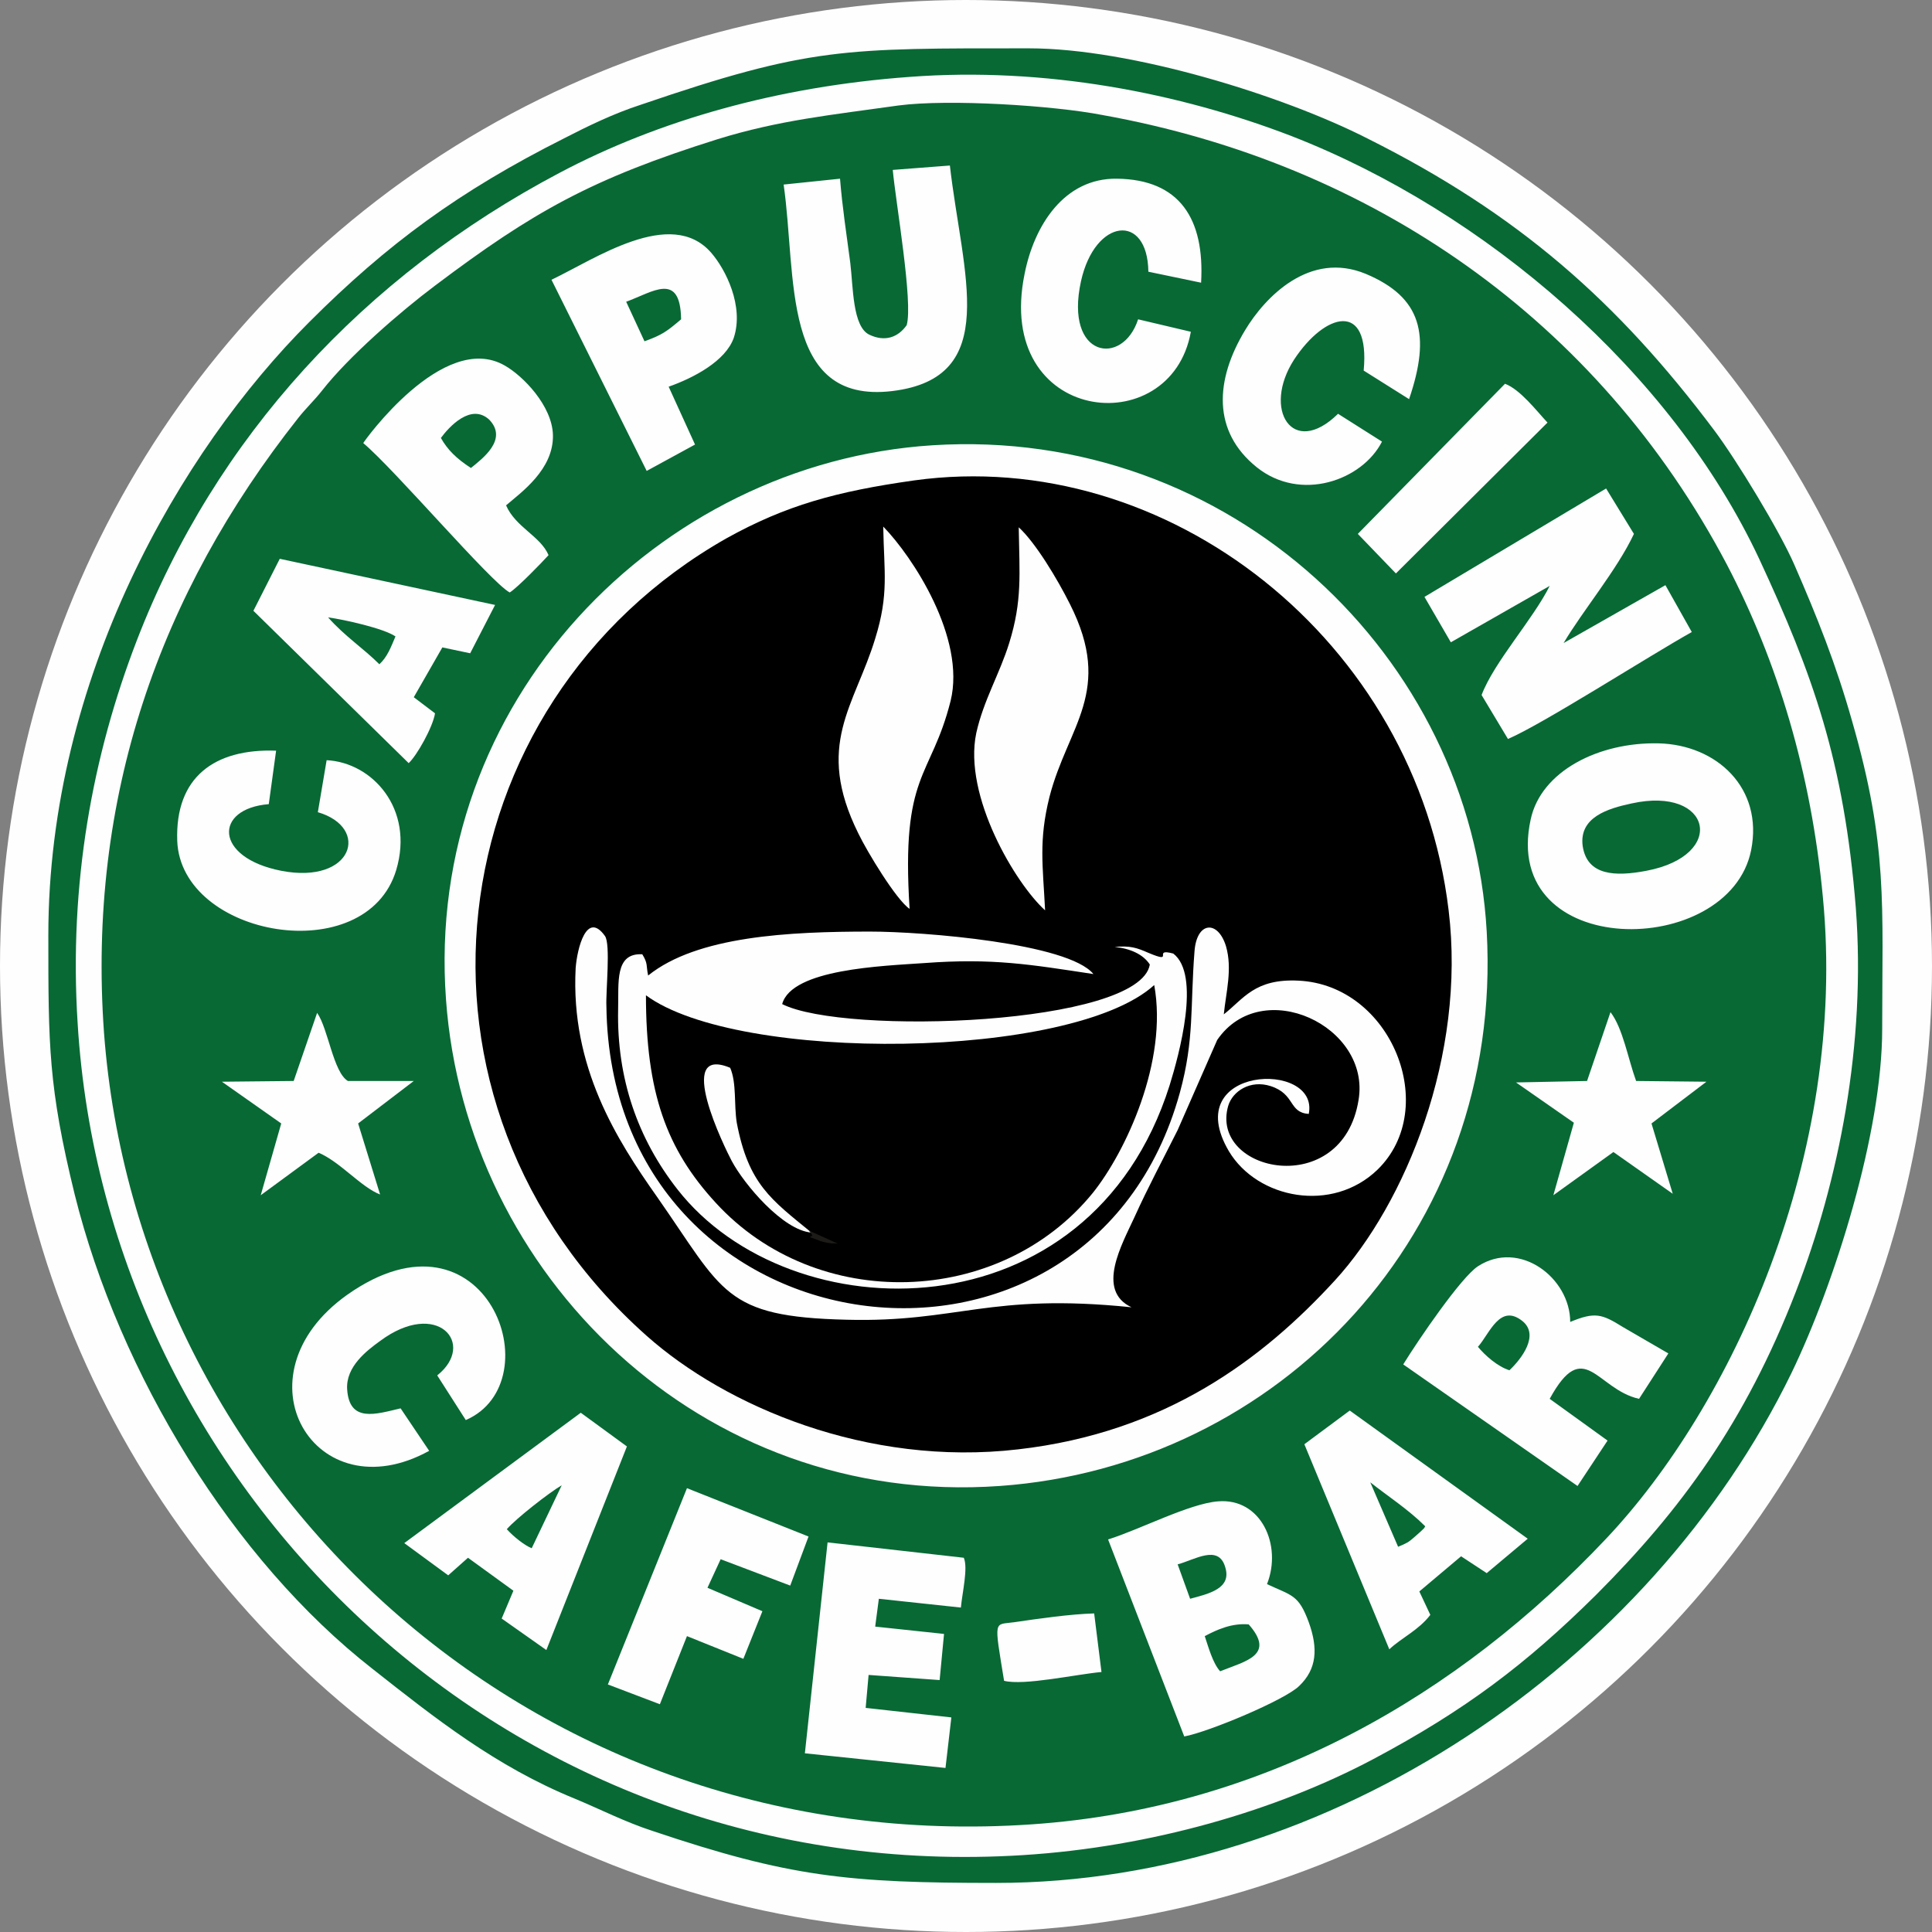 <?xml version="1.0" encoding="utf-8"?> <svg xmlns="http://www.w3.org/2000/svg" xmlns:xlink="http://www.w3.org/1999/xlink" version="1.1" id="Слой_1" x="0px" y="0px" viewBox="0 0 263.8 263.8" style="enable-background:new 0 0 263.8 263.8;" xml:space="preserve"><rect x="0" y="0" width="263.8" height="263.8" fill="#808080" stroke="none"/> <style type="text/css"> .st0{fill-rule:evenodd;clip-rule:evenodd;fill:#FEFEFE;} .st1{fill-rule:evenodd;clip-rule:evenodd;fill:#086935;} .st2{fill-rule:evenodd;clip-rule:evenodd;} .st3{fill-rule:evenodd;clip-rule:evenodd;fill:#1C1B17;stroke:#1C1B17;stroke-width:0.216;stroke-miterlimit:10;} </style> <g id="Слой_x0020_1"> <g id="_747336304"> <circle class="st0" cx="131.9" cy="131.9" r="131.9"></circle> <g> <path class="st1" d="M149.4,220.3l1,8c-3.4,0.3-10.6,1.9-13.3,1.2c-1.4-8.6-1.4-7.6,1.4-8C141.9,221,146.1,220.4,149.4,220.3 L149.4,220.3z M131.2,219.5l-11.2-1.2l-0.5,3.8l9.4,1l-0.6,6.3l-9.7-0.7l-0.4,4.5l11.7,1.3l-0.8,6.9l-19.2-2l3.1-28.8l18.6,2.1 C132.2,214.1,131.4,217.4,131.2,219.5L131.2,219.5z M151.3,210.2c4.2-1.3,11.1-4.9,15-5.2c5.9-0.5,8.8,6,6.7,11.3 c3.4,1.6,4.3,1.4,5.7,5.2c1.3,3.6,1.1,6.4-1.3,8.7c-1.9,1.9-12.4,6.3-15.7,6.9L151.3,210.2L151.3,210.2z M107.9,216.5l-9.5-3.6 l-1.8,3.9l7.5,3.2l-2.6,6.5l-7.7-3.1l-3.7,9.3L83,230l10.8-26.8l16.6,6.6L107.9,216.5z M74.6,225.3l-6.1-4.3l1.6-3.8l-6.2-4.5 l-2.7,2.4l-6-4.4l24.1-17.8l6.3,4.6L74.6,225.3L74.6,225.3z M178.1,197.2l6.2-4.6l24.3,17.5l-5.6,4.7l-3.5-2.3l-5.7,4.8l1.5,3.2 c-1.6,2.1-3.9,3.1-5.6,4.7L178.1,197.2L178.1,197.2z M223.8,191c-5.8-1.3-7.5-8.6-12.2,0l7.9,5.7l-4.1,6.2l-23.8-16.6 c2.1-3.4,7.9-11.9,10.2-13.4c5.7-3.7,12.6,1.6,12.6,7.6c3.4-1.4,4.3-1.1,7.2,0.7l6.2,3.6L223.8,191L223.8,191z M54.7,192.3 l3.9,5.8c-15.6,8.6-26.8-10.2-11.2-21.3c19-13.4,28.2,11.9,16.2,17.1l-3.9-6.1c5.4-4.3,0-10.5-7.8-4.7c-1.8,1.3-4.7,3.5-4.5,6.6 C47.7,194.3,51.3,193.1,54.7,192.3z M207,147.8l9.7-0.2l3.2-9.4c1.7,2.2,2.4,6.4,3.5,9.4l9.6,0.1l-7.5,5.7l2.9,9.6l-8.1-5.7 l-8.2,5.9l2.8-9.9L207,147.8L207,147.8z M30.3,147.7l9.8-0.1l3.2-9.3c1.5,2.1,2.2,8.1,4.2,9.3l9,0l-7.6,5.8l3,9.7 c-2.6-1-5.5-4.5-8.4-5.7l-7.9,5.8l2.8-9.8L30.3,147.7L30.3,147.7z M60.9,136.5c-3-40.7,29-73.3,66.4-75.7 c40.7-2.6,73.6,28.9,75.7,66.4c2.3,41.2-28.5,73-66.5,75.7C95.6,205.8,63.6,173.9,60.9,136.5L60.9,136.5z M239.1,116.1 c-3,14.9-34.3,15.1-30.1-4.2c1.4-6.6,9.3-10.6,17.5-10.4C234.4,101.7,240.8,107.6,239.1,116.1L239.1,116.1z M36.7,109.8 c-7.5,0.6-7.5,7.3,1.7,9.1c9.8,1.9,12.2-5.9,5-8l1.2-7.1c6.2,0.3,12,6.6,9.5,15c-4.1,13.6-29.4,9.2-29.9-4 c-0.3-8.7,5.1-12.6,13.5-12.3L36.7,109.8L36.7,109.8z M38.2,76.3l29.4,6.3l-3.4,6.6l-3.8-0.8l-3.9,6.8l2.9,2.2 c-0.3,1.9-2.5,5.8-3.6,6.8L34.6,83.4L38.2,76.3z M213.5,87.8l13.9-7.9l3.6,6.4c-5.9,3.3-20.4,12.6-25.1,14.6l-3.6-6 c1.7-4.5,7-10.3,9.3-14.9l-13.5,7.7l-3.6-6.2l24.8-14.8l3.8,6.2C220.8,77.8,216.1,83.4,213.5,87.8z M69.1,69 c1.3,3,4.7,4.2,5.8,6.8c-1,1.1-4.2,4.4-5.3,5.1c-2.6-1.4-15.7-16.8-20-20.4c0-0.1,10.9-15.4,19.3-10.6c2.5,1.4,6.5,5.5,6.6,9.5 C75.6,64.1,71.2,67.2,69.1,69L69.1,69z M190.6,78.3l-5.2-5.4l20.1-20.5c2.1,0.8,4.3,3.7,5.8,5.3L190.6,78.3z M188.7,60.3 c-2.7,5.3-11.1,8.3-17.1,3.5c-6.1-4.9-5.7-11.9-1.6-18.7c2.7-4.5,8.8-10.9,16.5-7.7c7.6,3.2,8.9,8.3,5.9,17.1l-6.2-3.9 c0.9-9.6-5.3-7.9-9.5-1.5c-4.4,6.8-0.2,13.5,6,7.4L188.7,60.3z M75.3,38.2c5.9-2.8,16.3-10,21.8-3.7c2,2.3,4.5,7.3,3.1,11.6 c-1.1,3.2-5.5,5.5-8.9,6.7l3.6,7.9l-6.6,3.6L75.3,38.2L75.3,38.2z M162.6,45.3c-2.7,15.2-26.9,12.6-22.7-7.9 c1.3-6.6,5.4-13.1,12.6-13c8.6,0.1,12,5.5,11.5,14.2l-7.2-1.5c-0.1-8.1-7.3-7.3-9.2,1.3c-2.3,10.5,5.7,11.7,7.8,5.2L162.6,45.3z M114.7,24.4c0.3,3.8,0.9,7.7,1.4,11.5c0.4,3.3,0.3,8.7,2.6,9.8c2.1,1,3.9,0.4,5.1-1.3c0.9-3.1-1.5-16.8-1.9-21.2l7.8-0.6 c1.7,14.9,7.1,29-7.9,30.8c-15.2,1.8-13-15.7-14.8-28.2L114.7,24.4L114.7,24.4z M122.7,14.4c-9.2,1.3-16.3,2-24.7,4.6 C80.8,24.4,72.8,28.9,59.4,39c-4.8,3.6-11.8,9.7-15.4,14.3c-1.1,1.4-2.2,2.4-3.3,3.8C21.8,81,11.9,108.9,14.2,141 c4.6,61.6,58.3,112.8,126.7,108.1c31.9-2.2,58.3-17.7,78.4-39c17.1-18.1,33-52.3,29.6-87.6c-1.6-17-6.2-32.2-13.1-45.4 c-17.6-33.4-48.5-54.8-85.3-61.4C143.8,14.4,129.6,13.5,122.7,14.4z"></path> <path class="st2" d="M167.1,138.5c2.7-2.1,4.2-4.9,10.2-4.6c12.7,0.6,19.4,17.4,10.8,25.8c-6.2,6-16.4,4-20.3-2.5 c-6.9-11.7,12.4-12.5,10.9-5.1c-2.8-0.2-1.8-2.7-5.2-3.8c-2.8-0.9-5.2,0.7-5.8,2.7c-2.6,9.1,15.6,12.9,17.8-0.8 c1.7-10.1-13.2-17.1-19.3-8.2l-5.4,12.3c-2,4-4,7.7-5.9,11.9c-1.7,3.7-5.3,10-0.4,12.3c-19.5-2-23.7,2.1-38.9,1.7 c-16.8-0.4-16.8-3.8-25.9-16.8c-5.5-7.8-11.8-17.7-11.1-31.2c0.2-2.7,1.5-7.9,4-4.4c0.8,1.1,0.1,7.6,0.2,9.6 c0.6,48.2,65.9,56.7,78.3,11.8c2-7.3,1.4-11.7,2-19.3c0.3-4.1,3.2-4.3,4.3-0.7C168.3,132.3,167.4,135.5,167.1,138.5L167.1,138.5z M88.5,133.2c6.7-5.4,19.3-6,30.3-6c7.3,0,27.1,1.6,30.5,5.8c-8.6-1.3-13.7-2.2-23.1-1.5c-5.7,0.4-18.1,0.8-19.4,5.6 c8.5,4.3,48.8,2.9,50.2-5.4c-0.9-1.4-2.7-2.2-4.8-2.4c2.1-0.2,3,0.1,4.6,0.8c3.8,1.6,0.4-0.7,3.4,0.1c3.8,2.9,0.8,13.8-0.5,18 c-10.9,34.5-51.8,33.9-67.2,14.2c-5.4-6.9-8.3-15.1-8.1-24.6c0.1-3.6-0.5-7.7,3.3-7.5C88.5,131.6,88.2,131.8,88.5,133.2 L88.5,133.2z M142.7,124.3c-4-3.6-11.2-15.6-9.4-24.2c1-4.5,3.2-8.1,4.5-12.3c1.8-5.8,1.4-9.4,1.3-15.8c2.3,2.1,5.3,7.1,7,10.5 c6,11.9-0.3,16.6-2.8,26.3C141.8,114.8,142.4,118.2,142.7,124.3L142.7,124.3z M129.8,95.7c-2.7,10.7-6.8,9.7-5.6,28.4 c-1.8-1.2-5.8-7.8-7-10.3c-6-12.1-0.5-17.4,2.3-26.6c1.9-6.1,1.2-9.1,1.1-15.3C124.6,76,131.9,87.1,129.8,95.7L129.8,95.7z M124.8,65.6c-10.6,1.5-17.5,3.4-25.6,7.9c-39.8,22.6-46.9,76.9-10.9,108.9c10.8,9.6,30.1,17.9,50.7,15.5 c20.2-2.3,33.5-12.4,43.3-23.1c9.6-10.5,17.9-30.7,15.5-50.5C193.4,87.5,159.4,60.8,124.8,65.6L124.8,65.6z"></path> <path class="st1" d="M124.2,10.5c18.5-1.4,36.9,2.2,52.2,8.1c26.4,10.3,51.8,32.1,63.8,57.7c7.3,15.7,11.6,27.6,13.2,47.7 c1.4,18.5-2.3,37.2-8.2,52.4c-6.9,17.8-15.7,29.8-27.3,41.4c-9.5,9.4-17.8,15.7-30.4,22.4c-13.2,7-30.3,12-47.8,13.1 c-69.7,4.4-125.2-49.4-129.1-113.6c-1.2-19,2-36.5,8.1-52.3c10.7-27.7,31-49.7,57.7-63.8C90,16.4,106.3,11.8,124.2,10.5 L124.2,10.5z M6.6,127.7c0,15,0,20.7,3.6,35.4c6.1,24.5,21.6,49.9,40.7,64.8c8.5,6.7,16.8,13.3,27.6,17.7 c3.6,1.5,6.9,3.2,10.6,4.4c18.7,6.3,26.7,7.1,46.9,7.1c45.7,0,89.3-30,108.6-69.6c5.9-12.2,12.4-32.8,12.4-47c0-17,0.8-25-4.1-42 c-2.2-7.8-4.8-14.3-7.9-21.4c-2-4.6-7.9-14.3-10.9-18.3c-13.2-17.6-26.8-29.6-47.4-39.9C175.1,13,154.4,6.6,140.5,6.6 c-25.2,0-29.9-0.2-53,7.7c-3.7,1.2-7.2,2.9-10.5,4.6C62.7,26.1,52.9,33.3,42.2,44C24.6,61.6,6.6,92.6,6.6,127.7L6.6,127.7z"></path> <path class="st2" d="M110.8,168.3l3,1.4c-0.4,0-1.4-0.2-1.7-0.3C109.4,168.3,111.7,169.5,110.8,168.3L110.8,168.3z M110.8,168.3 c-3.9-0.3-9.2-6.6-10.9-9.8c-0.9-1.7-7.9-15.9-0.2-12.7c0.9,2.1,0.5,5,0.9,7.5C102.2,161.7,105.3,163.8,110.8,168.3z M88.2,135.9 c0,13.3,2.8,21,9.5,28.3c13.8,15.1,38.8,14.3,51.5-1.3c4.5-5.6,10.3-18,8.4-28.4C146.4,144.7,100.8,145.2,88.2,135.9L88.2,135.9z "></path> <path class="st1" d="M222.8,109.7c-3.3,0.7-7.2,1.9-6.7,5.8c0.6,4.1,4.5,4.2,8.7,3.4C235.9,116.8,233.7,107.3,222.8,109.7z"></path> <path class="st1" d="M60.2,59.8c0.9,1.6,2.1,2.8,4.1,4.1c1.6-1.3,5.1-3.9,2.5-6.6C64.3,55,61.3,58.3,60.2,59.8L60.2,59.8z"></path> <path class="st1" d="M85.5,41.2l2.5,5.4c2.5-0.9,3.1-1.4,5-3C92.9,37,89.1,39.9,85.5,41.2z"></path> <path class="st1" d="M201.8,183.9c1,1.2,2.7,2.7,4.3,3.2c1.7-1.6,4.1-4.8,1.8-6.7C204.8,177.9,203.4,182.1,201.8,183.9z"></path> <path class="st1" d="M164.5,223.4c0.5,1.5,1.1,3.7,2.1,4.8c3.5-1.4,7.6-2.2,3.9-6.4C168.2,221.6,166.2,222.5,164.5,223.4z"></path> <path class="st1" d="M160.8,213.6l1.7,4.7c2.6-0.7,5.7-1.4,4.8-4.3C166.4,210.8,163.1,213,160.8,213.6z"></path> <path class="st1" d="M51.8,90.7c1.1-1,1.6-2.4,2.2-3.8c-1.6-1.1-7-2.3-9.2-2.6C47.1,86.9,49.6,88.5,51.8,90.7z"></path> <path class="st1" d="M187.1,202.4l3.8,8.8c1.2-0.5,1.4-0.6,2.2-1.3c0.1-0.1,0.9-0.8,0.9-0.8c0.7-0.7,0.3-0.2,0.6-0.7 C192.3,206.1,189.5,204.3,187.1,202.4z"></path> <path class="st1" d="M69.2,208.8c0.9,1,2.4,2.2,3.4,2.6l4.1-8.6C75,203.8,70.5,207.3,69.2,208.8L69.2,208.8z"></path> <path class="st3" d="M110.8,168.3c0.9,1.2-1.4,0,1.4,1.1c0.3,0.1,1.3,0.3,1.7,0.3L110.8,168.3L110.8,168.3z"></path> </g> </g> </g> </svg> 
